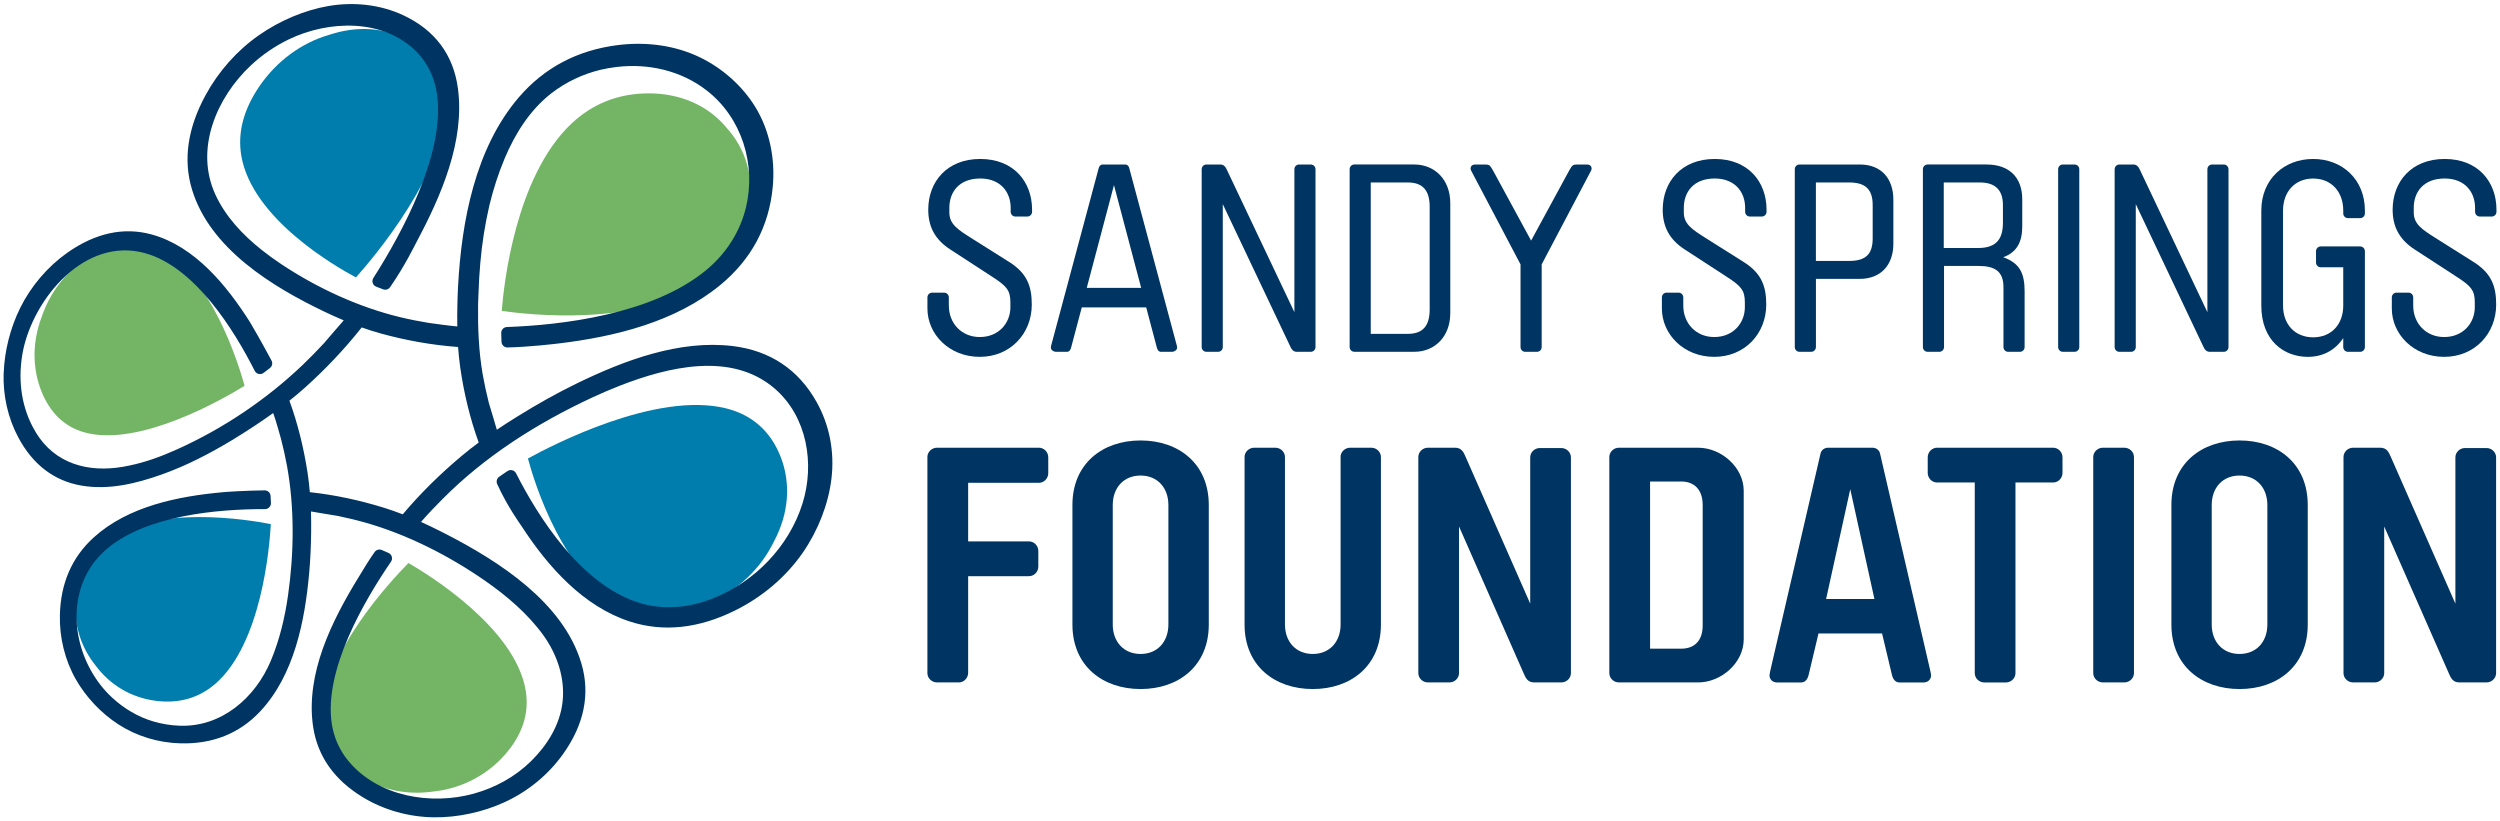 <?xml version="1.0" encoding="UTF-8"?>
<svg xmlns="http://www.w3.org/2000/svg" id="uuid-2753ecf0-eac0-439f-ab2b-38bd7374a447" viewBox="0 0 700 230">
  <path d="m265.68,85.57c0,5.03,3.62,8.8,8.65,8.8,5.33,0,8.58-3.92,8.58-8.36v-1.33c0-3.4-1.04-4.59-5.18-7.25l-11.61-7.55c-4.36-2.81-6.21-6.44-6.21-11.17,0-7.84,5.25-14.2,14.57-14.2s14.5,6.36,14.5,14.2v.59c0,.74-.59,1.33-1.33,1.33h-3.33c-.74,0-1.33-.59-1.33-1.33v-1.11c0-4.44-2.89-8.21-8.51-8.21-5.92,0-8.66,3.77-8.66,8.21v1.33c0,3.25,2.44,4.81,6.07,7.1l10.8,6.81c4.73,3.03,6.21,6.51,6.21,11.84,0,8.14-5.99,14.65-14.57,14.65s-14.65-6.36-14.65-13.54v-3.11c0-.74.59-1.33,1.33-1.33h3.33c.74,0,1.33.59,1.33,1.33v2.29Z" fill="#003462" stroke-width="0"></path>
  <path d="m316.2,47.1l13.32,49.71c.07.37.07.44.07.52,0,.67-.74,1.18-1.48,1.18h-3.03c-.67,0-1.04-.59-1.18-1.26l-2.96-11.17h-18.05l-2.96,11.17c-.15.67-.52,1.26-1.18,1.26h-3.03c-.74,0-1.48-.52-1.48-1.18,0-.07,0-.22.07-.52l13.32-49.71c.15-.59.52-1.04,1.18-1.04h6.21c.67,0,1.04.44,1.18,1.04Zm-4.29,4.73l-7.62,28.78h15.24l-7.62-28.78Z" fill="#003462" stroke-width="0"></path>
  <path d="m336.47,47.39c0-.74.59-1.33,1.33-1.33h3.92c.74,0,1.33.44,1.7,1.26l19.01,40.09v-40.02c0-.74.59-1.33,1.33-1.33h3.25c.74,0,1.33.59,1.33,1.33v49.79c0,.74-.59,1.33-1.33,1.33h-3.92c-.74,0-1.33-.44-1.7-1.26l-19.01-40.09v40.02c0,.74-.59,1.33-1.33,1.33h-3.25c-.74,0-1.33-.59-1.33-1.33v-49.79Z" fill="#003462" stroke-width="0"></path>
  <path d="m396.02,46.06c5.62,0,10.06,4.14,10.06,10.87v30.7c0,6.73-4.44,10.87-10.06,10.87h-16.79c-.74,0-1.33-.59-1.33-1.33v-49.79c0-.74.59-1.33,1.33-1.33h16.79Zm4.29,11.84c0-4.66-2-6.81-6.14-6.81h-10.36v42.39h10.36c4.14,0,6.14-2.15,6.14-6.81v-28.78Z" fill="#003462" stroke-width="0"></path>
  <path d="m425.75,74.03l-13.83-26.26c-.15-.3-.15-.44-.15-.52,0-.74.44-1.18,1.26-1.18h3.03c.89,0,1.18.22,2,1.7l10.65,19.6,10.65-19.6c.81-1.48,1.11-1.7,2-1.7h3.03c.81,0,1.26.44,1.26,1.18,0,.07,0,.22-.15.52l-13.83,26.26v23.15c0,.74-.59,1.33-1.33,1.33h-3.26c-.74,0-1.33-.59-1.33-1.33v-23.15Z" fill="#003462" stroke-width="0"></path>
  <path d="m471.32,85.57c0,5.03,3.63,8.8,8.66,8.8,5.33,0,8.58-3.92,8.58-8.36v-1.33c0-3.4-1.04-4.59-5.18-7.25l-11.61-7.55c-4.37-2.81-6.21-6.44-6.21-11.17,0-7.84,5.25-14.2,14.57-14.2s14.5,6.36,14.5,14.2v.59c0,.74-.59,1.33-1.33,1.33h-3.33c-.74,0-1.33-.59-1.33-1.33v-1.11c0-4.44-2.88-8.21-8.51-8.21-5.92,0-8.66,3.77-8.66,8.21v1.33c0,3.25,2.44,4.81,6.07,7.1l10.8,6.81c4.73,3.03,6.21,6.51,6.21,11.84,0,8.14-5.99,14.65-14.57,14.65s-14.65-6.36-14.65-13.54v-3.11c0-.74.59-1.33,1.33-1.33h3.33c.74,0,1.33.59,1.33,1.33v2.29Z" fill="#003462" stroke-width="0"></path>
  <path d="m508.45,97.18c0,.74-.59,1.33-1.33,1.33h-3.25c-.74,0-1.33-.59-1.33-1.33v-49.79c0-.74.59-1.33,1.33-1.33h16.87c6.14,0,9.4,4.07,9.4,9.84v12.35c0,5.77-3.33,9.84-9.47,9.84h-12.21v19.09Zm15.9-39.8c0-4.59-2.29-6.29-6.58-6.29h-9.32v21.97h9.32c4.44,0,6.58-1.7,6.58-6.29v-9.39Z" fill="#003462" stroke-width="0"></path>
  <path d="m566.89,97.18c0,.74-.59,1.33-1.33,1.33h-3.26c-.74,0-1.33-.59-1.33-1.33v-16.79c0-4.44-2.44-5.92-6.95-5.92h-9.69v22.71c0,.74-.59,1.33-1.33,1.33h-3.26c-.74,0-1.33-.59-1.33-1.33v-49.79c0-.74.59-1.33,1.33-1.33h16.5c6.36,0,9.99,3.62,9.99,9.76v7.55c0,4.36-1.48,7.25-5.33,8.66,4.59,1.63,5.99,4.44,5.99,9.54v15.61Zm-22.64-46.09v18.35h9.62c4.81,0,6.95-2.22,6.95-7.03v-5.03c0-4.29-2.29-6.29-6.44-6.29h-10.13Z" fill="#003462" stroke-width="0"></path>
  <path d="m582.2,97.18c0,.74-.59,1.33-1.33,1.33h-3.26c-.74,0-1.33-.59-1.33-1.33v-49.79c0-.74.59-1.33,1.33-1.33h3.26c.74,0,1.33.59,1.33,1.33v49.79Z" fill="#003462" stroke-width="0"></path>
  <path d="m592.11,47.39c0-.74.59-1.33,1.33-1.33h3.92c.74,0,1.33.44,1.7,1.26l19.01,40.09v-40.02c0-.74.59-1.33,1.33-1.33h3.25c.74,0,1.33.59,1.33,1.33v49.79c0,.74-.59,1.33-1.33,1.33h-3.92c-.74,0-1.33-.44-1.7-1.26l-19.01-40.09v40.02c0,.74-.59,1.33-1.33,1.33h-3.26c-.74,0-1.33-.59-1.33-1.33v-49.79Z" fill="#003462" stroke-width="0"></path>
  <path d="m656.1,94.67c-2.22,3.33-5.62,5.25-9.91,5.25-6.58,0-13.02-4.44-13.02-14.35v-26.63c0-8.73,6.36-14.43,14.5-14.43s14.5,5.7,14.5,14.43v.81c0,.74-.59,1.33-1.33,1.33h-3.4c-.74,0-1.33-.59-1.33-1.33v-.81c0-5.25-3.33-8.95-8.43-8.95s-8.43,3.7-8.43,8.95v26.63c0,5.25,3.33,8.88,8.43,8.88s8.43-3.62,8.43-8.88v-10.73h-6.29c-.74,0-1.33-.59-1.33-1.33v-3.18c0-.74.59-1.33,1.33-1.33h11.02c.74,0,1.33.59,1.33,1.33v26.85c0,.74-.59,1.33-1.33,1.33h-3.4c-.74,0-1.33-.59-1.33-1.33v-2.52Z" fill="#003462" stroke-width="0"></path>
  <path d="m675.7,85.57c0,5.03,3.63,8.8,8.66,8.8,5.33,0,8.58-3.92,8.58-8.36v-1.33c0-3.4-1.04-4.59-5.18-7.25l-11.61-7.55c-4.36-2.81-6.21-6.44-6.21-11.17,0-7.84,5.25-14.2,14.57-14.2s14.5,6.36,14.5,14.2v.59c0,.74-.59,1.33-1.33,1.33h-3.33c-.74,0-1.33-.59-1.33-1.33v-1.11c0-4.44-2.88-8.21-8.51-8.21-5.92,0-8.66,3.77-8.66,8.21v1.33c0,3.25,2.44,4.81,6.07,7.1l10.8,6.81c4.73,3.03,6.21,6.51,6.21,11.84,0,8.14-5.99,14.65-14.57,14.65s-14.65-6.36-14.65-13.54v-3.11c0-.74.59-1.33,1.33-1.33h3.33c.74,0,1.33.59,1.33,1.33v2.29Z" fill="#003462" stroke-width="0"></path>
  <path d="m271.08,188.39c0,1.48-1.21,2.69-2.6,2.69h-6.12c-1.48,0-2.69-1.2-2.69-2.6v-60.52c0-1.39,1.2-2.6,2.69-2.6h28.55c1.39,0,2.6,1.2,2.6,2.69v4.45c0,1.48-1.21,2.69-2.6,2.69h-19.83v16.4h17.05c1.39,0,2.6,1.21,2.6,2.69v4.36c0,1.48-1.2,2.69-2.6,2.69h-17.05v27.06Z" fill="#003462" stroke-width="0"></path>
  <path d="m338.46,174.86c0,11.59-8.43,18.07-19.09,18.07s-19.09-6.49-19.09-18.07v-33.46c0-11.59,8.43-18.07,19.09-18.07s19.09,6.49,19.09,18.07v33.46Zm-11.31-33.46c0-4.82-3.06-8.25-7.79-8.25s-7.79,3.43-7.79,8.25v33.46c0,4.82,3.06,8.25,7.79,8.25s7.79-3.43,7.79-8.25v-33.46Z" fill="#003462" stroke-width="0"></path>
  <path d="m375.35,127.96c0-1.39,1.21-2.6,2.69-2.6h5.93c1.48,0,2.69,1.2,2.69,2.6v46.9c0,11.59-8.43,18.07-19.09,18.07s-19.09-6.49-19.09-18.07v-46.9c0-1.39,1.2-2.6,2.69-2.6h5.93c1.48,0,2.69,1.2,2.69,2.6v46.9c0,4.82,3.06,8.25,7.79,8.25s7.79-3.43,7.79-8.25v-46.9Z" fill="#003462" stroke-width="0"></path>
  <path d="m428.46,128.05c0-1.39,1.21-2.6,2.69-2.6h6.02c1.48,0,2.69,1.21,2.69,2.6v60.43c0,1.39-1.2,2.6-2.69,2.6h-7.6c-1.85,0-2.41-1.3-2.97-2.6l-18.07-41.06v41.06c0,1.39-1.21,2.6-2.69,2.6h-6.02c-1.48,0-2.69-1.2-2.69-2.6v-60.52c0-1.39,1.2-2.6,2.69-2.6h7.6c1.85,0,2.41,1.3,2.97,2.6l18.07,41.06v-40.97Z" fill="#003462" stroke-width="0"></path>
  <path d="m488.24,179.03c0,6.49-6.21,12.05-12.79,12.05h-22.15c-1.48,0-2.69-1.2-2.69-2.6v-60.52c0-1.39,1.2-2.6,2.69-2.6h22.15c6.58,0,12.79,5.56,12.79,12.05v41.62Zm-11.49-37.63c0-4.26-2.32-6.58-6.02-6.58h-8.71v46.81h8.71c3.71,0,6.02-2.22,6.02-6.49v-33.74Z" fill="#003462" stroke-width="0"></path>
  <path d="m524.29,125.36c1.11,0,1.95.74,2.13,1.67l14,60.52c.19.74.28,1.48.28,1.58,0,1.02-.83,1.95-2.04,1.95h-6.86c-1.11,0-1.76-.93-2.04-2.04l-2.78-11.68h-17.8l-2.78,11.68c-.28,1.11-.93,2.04-2.04,2.04h-6.86c-1.21,0-2.04-.93-2.04-1.95,0-.09.09-.83.28-1.58l14-60.52c.19-.93,1.02-1.67,2.13-1.67h12.42Zm-6.21,11.59l-6.77,30.77h13.53l-6.77-30.77Z" fill="#003462" stroke-width="0"></path>
  <path d="m574.9,125.36c1.39,0,2.6,1.2,2.6,2.69v4.36c0,1.48-1.21,2.69-2.6,2.69h-10.57v53.39c0,1.39-1.2,2.6-2.69,2.6h-6.02c-1.48,0-2.69-1.2-2.69-2.6v-53.39h-10.57c-1.39,0-2.6-1.2-2.6-2.69v-4.36c0-1.48,1.21-2.69,2.6-2.69h32.53Z" fill="#003462" stroke-width="0"></path>
  <path d="m586.11,127.96c0-1.39,1.21-2.6,2.69-2.6h6.02c1.48,0,2.69,1.2,2.69,2.6v60.52c0,1.39-1.2,2.6-2.69,2.6h-6.02c-1.48,0-2.69-1.2-2.69-2.6v-60.52Z" fill="#003462" stroke-width="0"></path>
  <path d="m646.17,174.86c0,11.59-8.43,18.07-19.09,18.07s-19.09-6.49-19.09-18.07v-33.46c0-11.59,8.43-18.07,19.09-18.07s19.09,6.49,19.09,18.07v33.46Zm-11.31-33.46c0-4.82-3.06-8.25-7.79-8.25s-7.79,3.43-7.79,8.25v33.46c0,4.82,3.06,8.25,7.79,8.25s7.79-3.43,7.79-8.25v-33.46Z" fill="#003462" stroke-width="0"></path>
  <path d="m687.51,128.05c0-1.39,1.2-2.6,2.69-2.6h6.02c1.48,0,2.69,1.21,2.69,2.6v60.43c0,1.39-1.21,2.6-2.69,2.6h-7.6c-1.85,0-2.41-1.3-2.97-2.6l-18.07-41.06v41.06c0,1.39-1.2,2.6-2.69,2.6h-6.02c-1.48,0-2.69-1.2-2.69-2.6v-60.52c0-1.39,1.21-2.6,2.69-2.6h7.6c1.85,0,2.41,1.3,2.97,2.6l18.07,41.06v-40.97Z" fill="#003462" stroke-width="0"></path>
  <g id="uuid-0c042b31-8ae0-44bd-b0b2-afba119bfbcf">
    <path d="m114.36,157.65c-5.13,5.2-24.31,25.81-23.76,42.81.2,6.18,3.07,11.43,8.55,15.64,5.82,4.47,13.2,6.5,20.84,5.69.5-.05.51-.06,1.33-.16,7.76-.82,14.88-4.45,20.02-10.27,4.94-5.6,6.92-11.68,5.85-18.05-2.94-17.46-27-32.3-32.81-35.66Z" fill="#73b564" stroke-width="0"></path>
  </g>
  <g id="uuid-85b981b1-06cf-4fb0-8ba1-c4bc578af945">
    <path d="m147.82,128.38c1.85,6.86,10.05,33.69,27.39,41.44,6.44,2.88,13.69,2.81,21.58-.24,8.44-3.26,15.33-9.23,19.34-16.84.26-.49.27-.51.68-1.33,4.07-7.72,4.7-16.12,1.73-23.61-2.82-7.12-7.97-11.65-15.25-13.46-19.53-4.85-48.74,10.33-55.47,14.04Z" fill="#007dac" stroke-width="0"></path>
  </g>
  <g id="uuid-29a2b237-a60c-4425-8bbc-2f018fb9e72d">
    <path d="m140.49,87.05c7.43,1.08,37.97,4.53,56.16-7.81,6.81-4.62,11.16-11.12,12.86-19.32,1.81-8.7-.06-16.96-5.24-23.18-.33-.4-.35-.41-.91-1.06-5.17-6.2-12.96-9.58-21.87-9.54-8.36.04-15.58,2.9-21.47,8.46-15.74,14.84-18.97,45.23-19.53,52.45Z" fill="#73b564" stroke-width="0"></path>
  </g>
  <g id="uuid-5256a1b6-e513-4dc4-aa99-c91a8de27618">
    <path d="m99.66,77.68c5.17-5.79,25.62-29.97,25.22-49.1-.15-7.05-3.29-12.62-9.29-16.5-6.29-4.07-14.13-5.03-22.04-2.75-.51.15-.52.15-1.35.41-7.8,2.25-14.73,7.37-19.54,14.38-4.52,6.59-6.21,13.18-5.07,19.63,3.11,17.52,26.28,30.84,32.08,33.93Z" fill="#007dac" stroke-width="0"></path>
  </g>
  <g id="uuid-34f2a767-5df4-4f03-a186-23d1f2befb04">
    <path d="m68.49,108.03c-1.8-6.51-9.74-32.07-24.88-38.41-5.47-2.29-11.38-1.71-17.54,1.68-6.42,3.53-11.37,9.33-13.99,16.31-.17.45-.17.46-.44,1.2-2.6,6.92-2.62,14.24-.08,20.65,2.41,6.1,6.43,9.99,11.96,11.57,15.33,4.39,39.14-9.41,44.97-13.01Z" fill="#73b564" stroke-width="0"></path>
  </g>
  <g id="uuid-efbc48ec-11f1-4f9d-87a4-4f41b1eb600f">
    <path d="m75.84,146.75c-6.56-1.28-32.12-5.46-45.81,4.43-4.91,3.55-7.83,8.69-8.71,15.28-.92,6.9.78,13.65,4.8,19.05.26.35.27.36.71.92,4.04,5.43,9.96,8.9,16.72,9.79,6.5.85,12.15-.75,16.78-4.79,12.88-11.25,15.14-38.11,15.5-44.68Z" fill="#007dac" stroke-width="0"></path>
  </g>
  <path d="m1.02,104.33c-.23,6.44,1.21,12.73,4.09,18.12,4.09,7.67,10.05,12.22,17.77,13.53,7.6,1.29,15.28-.59,22.42-3.13,6.87-2.44,13.4-5.83,19.64-9.59,2.22-1.34,4.4-2.74,6.57-4.17,1.67-1.11,3.34-2.26,4.98-3.44.74,1.96,2.02,6.61,2.18,7.2.64,2.49,1.22,5.01,1.68,7.55,2.15,11.77,1.99,24.48.3,36.3-.89,6.25-2.36,12.42-4.79,18.25-4.36,10.43-13.82,18.7-25.59,18.25-2.45-.09-4.89-.48-7.25-1.17-4.37-1.28-8.33-3.64-11.67-6.74-9.24-8.58-13.09-23.52-6.89-34.95,1.25-2.31,2.91-4.37,4.86-6.13,11.15-10.03,32.02-11.68,44.89-11.66.94,0,1.69-.78,1.65-1.72-.03-.67-.06-1.33-.1-1.98-.05-.88-.79-1.56-1.67-1.55-5.67.07-10.63.42-11.57.51-12.57,1.12-26.62,3.92-36.27,12.67-6.11,5.54-9.28,12.84-9.48,21.73-.15,6.27,1.38,12.61,4.49,18.06,2.84,4.97,7.07,9.43,11.86,12.54,5.14,3.33,11.2,5.17,17.43,5.33,8.96.23,16.46-2.74,22.25-8.89,9.59-10.19,12.58-25.44,13.78-38.9.34-3.78.49-7.57.54-11.36.02-1.93.01-3.86-.05-5.78.33.1,6.95,1.13,7.56,1.26,2.57.54,5.14,1.14,7.67,1.86,11.83,3.36,23.48,9.3,33.56,16.31,6,4.17,11.93,9.22,16.24,15.18,3.92,5.43,6.2,12.13,5.4,18.87-.76,6.37-4.31,12.02-8.82,16.45-4.46,4.37-9.98,7.4-15.98,9.07-12.01,3.34-26.96.86-35.22-9.22-2.45-2.98-4.02-6.57-4.59-10.38-2.22-14.83,8.82-33.99,16.59-45.34.58-.85.25-2.02-.68-2.44-.64-.29-1.28-.57-1.91-.83-.72-.3-1.54-.06-1.99.57-1.58,2.21-2.84,4.36-3.15,4.85-7.53,12.08-15.28,26.34-14.4,41.04.06,1.01.18,2.02.32,3.02,1.25,8.28,5.92,14.91,13.97,19.78,5.95,3.6,12.9,5.5,19.85,5.59,6.6.08,13.63-1.42,19.73-4.21,6.58-3,12.28-7.7,16.41-13.47,5.94-8.3,7.69-16.88,5.15-25.43-5.07-17.06-23-28.52-37.91-36.21-.54-.28-1.09-.56-1.64-.83-1.77-.89-3.55-1.75-5.35-2.56,2.19-2.5,3.96-4.32,5.97-6.35,11.93-12.04,26.5-21.27,41.81-28.41,2.53-1.18,5.19-2.33,7.93-3.4,13.39-5.21,31.18-9.63,43.3.8,9.11,7.84,11.3,21.11,7.8,32.23-3.79,12.04-13.37,21.9-25.04,26.54-6.63,2.64-13.92,3.38-20.79,1.21-16.34-5.18-28.26-24.2-34.37-36.24-.45-.88-1.57-1.17-2.39-.62s-1.58,1.06-2.33,1.59c-.65.46-.89,1.32-.56,2.05,2.87,6.3,6.35,11.06,6.98,12.02,7.3,11.18,17.18,22.3,30.27,26.5,9.3,2.99,19.22,1.94,29.53-3.21,7.42-3.7,14.03-9.24,18.76-16.06,4.32-6.23,7.19-13.63,8.05-20.72.92-7.59-.55-15.09-4.16-21.52-5.11-9.11-13.04-14.38-23.46-15.65-14.94-1.82-30.46,4.03-43.67,10.46-5.76,2.81-11.33,5.96-16.77,9.34-1.91,1.18-3.78,2.39-5.63,3.63-.05-.36-2.09-6.93-2.25-7.56-.66-2.62-1.24-5.27-1.71-7.95-1.11-6.44-1.38-12.96-1.29-19.63.06-1.69.12-2.99.13-3.36.19-5.42.62-10.9,1.49-16.4.41-2.55.91-5.21,1.54-7.9,1.08-4.46,2.48-8.89,4.31-13.23,2.89-6.86,7.01-13.43,12.93-18.08,4.16-3.26,8.96-5.48,13.89-6.68,1.44-.33,2.91-.6,4.44-.78,8.93-1.07,18.04.98,25.22,6.52,9.89,7.62,13.95,20.79,11.06,32.79-1.67,6.92-5.61,12.97-11.07,17.51-15.2,12.61-41.03,15.46-55.87,15.99-.9.03-1.61.78-1.59,1.68.01.84.04,1.67.08,2.47.04.89.79,1.59,1.68,1.57,6.04-.12,13.24-.99,14.35-1.12,15.78-1.9,32.7-6.05,45.23-16.36,8.71-7.17,13.69-16.46,14.7-27.6.7-7.69-.86-15.68-4.92-22.29-3.63-5.89-9.21-10.85-15.6-13.92-6.76-3.24-14.72-4.38-22.82-3.38-11.34,1.41-20.66,6.35-27.76,14.62-12.25,14.27-16.06,34.8-17.03,53.02-.09,1.65-.15,3.3-.18,4.95-.05,2.08-.07,4.14-.03,6.2-1.58-.11-7.44-.9-8.08-1.01-2.71-.45-5.39-.97-8.01-1.61-11.53-2.78-23.27-8.2-33.19-14.82-1.86-1.24-3.73-2.58-5.56-4.04-5.26-4.19-10.07-9.28-12.9-15.45-5.86-12.75.33-27.18,9.96-36.19,3.13-2.93,6.7-5.37,10.55-7.24,11.17-5.41,26.56-5.94,35.87,3.51,3.18,3.23,5.07,7.43,5.69,11.9,2.29,16.53-9.78,38.76-17.83,51.38-.56.87-.19,2.04.77,2.42.66.27,1.32.52,1.97.76.71.26,1.51.01,1.94-.61,4.07-5.85,6.85-11.6,7.44-12.71,6.81-12.76,13.58-28.23,11.54-43.05-1.29-9.37-6.46-16.25-15.29-20.38-6.49-3.03-13.93-3.79-20.96-2.58-6.68,1.15-13.62,4.09-19.47,8.18-6.16,4.31-11.33,10.16-14.92,16.77-5.05,9.27-6.31,18.12-3.81,26.4,5.02,16.61,22.55,27.3,37.25,34.31,1.72.82,3.47,1.61,5.24,2.35-.29.26-5.04,5.87-5.5,6.37-1.94,2.09-3.92,4.13-5.96,6.08-10.31,9.83-22.37,17.91-35.36,23.74-4.25,1.91-8.74,3.57-13.32,4.49-9.42,2.06-19.12.46-25.08-7.79-.63-.89-1.22-1.85-1.77-2.88-3.53-6.6-4.26-14.22-2.81-21.51,3.04-14.77,17.39-31.98,34.19-27.31,13.98,3.89,24.92,21.53,30.69,32.95.46.92,1.64,1.19,2.46.58.61-.46,1.21-.91,1.8-1.37.64-.5.82-1.38.44-2.09-2.53-4.73-5.47-9.88-6.03-10.76-6.47-10.19-15.41-21.22-27.55-24.55-7.81-2.14-15.75-.4-23.57,5.1-5.53,3.89-10.2,9.38-13.2,15.43-2.78,5.61-4.41,12.08-4.63,18.15Zm80.03,7.86c1.5-1.19,2.97-2.43,4.41-3.72,5.66-5.09,10.99-10.69,15.82-16.79,1.71.61,3.45,1.17,5.22,1.66,6.96,1.93,14.24,3.26,21.76,3.82.14,1.89.33,3.77.59,5.63,1.04,7.26,2.73,14.34,5.19,21.11-1.64,1.22-3.24,2.47-4.79,3.77-6.02,5.05-11.57,10.5-16.48,16.34-1.71-.66-3.44-1.27-5.19-1.82-6.8-2.11-13.78-3.62-20.83-4.38-.15-1.79-.35-3.58-.62-5.35-1.06-6.94-2.72-13.75-5.09-20.26Z" fill="#003462" stroke-width="0"></path>
</svg>
